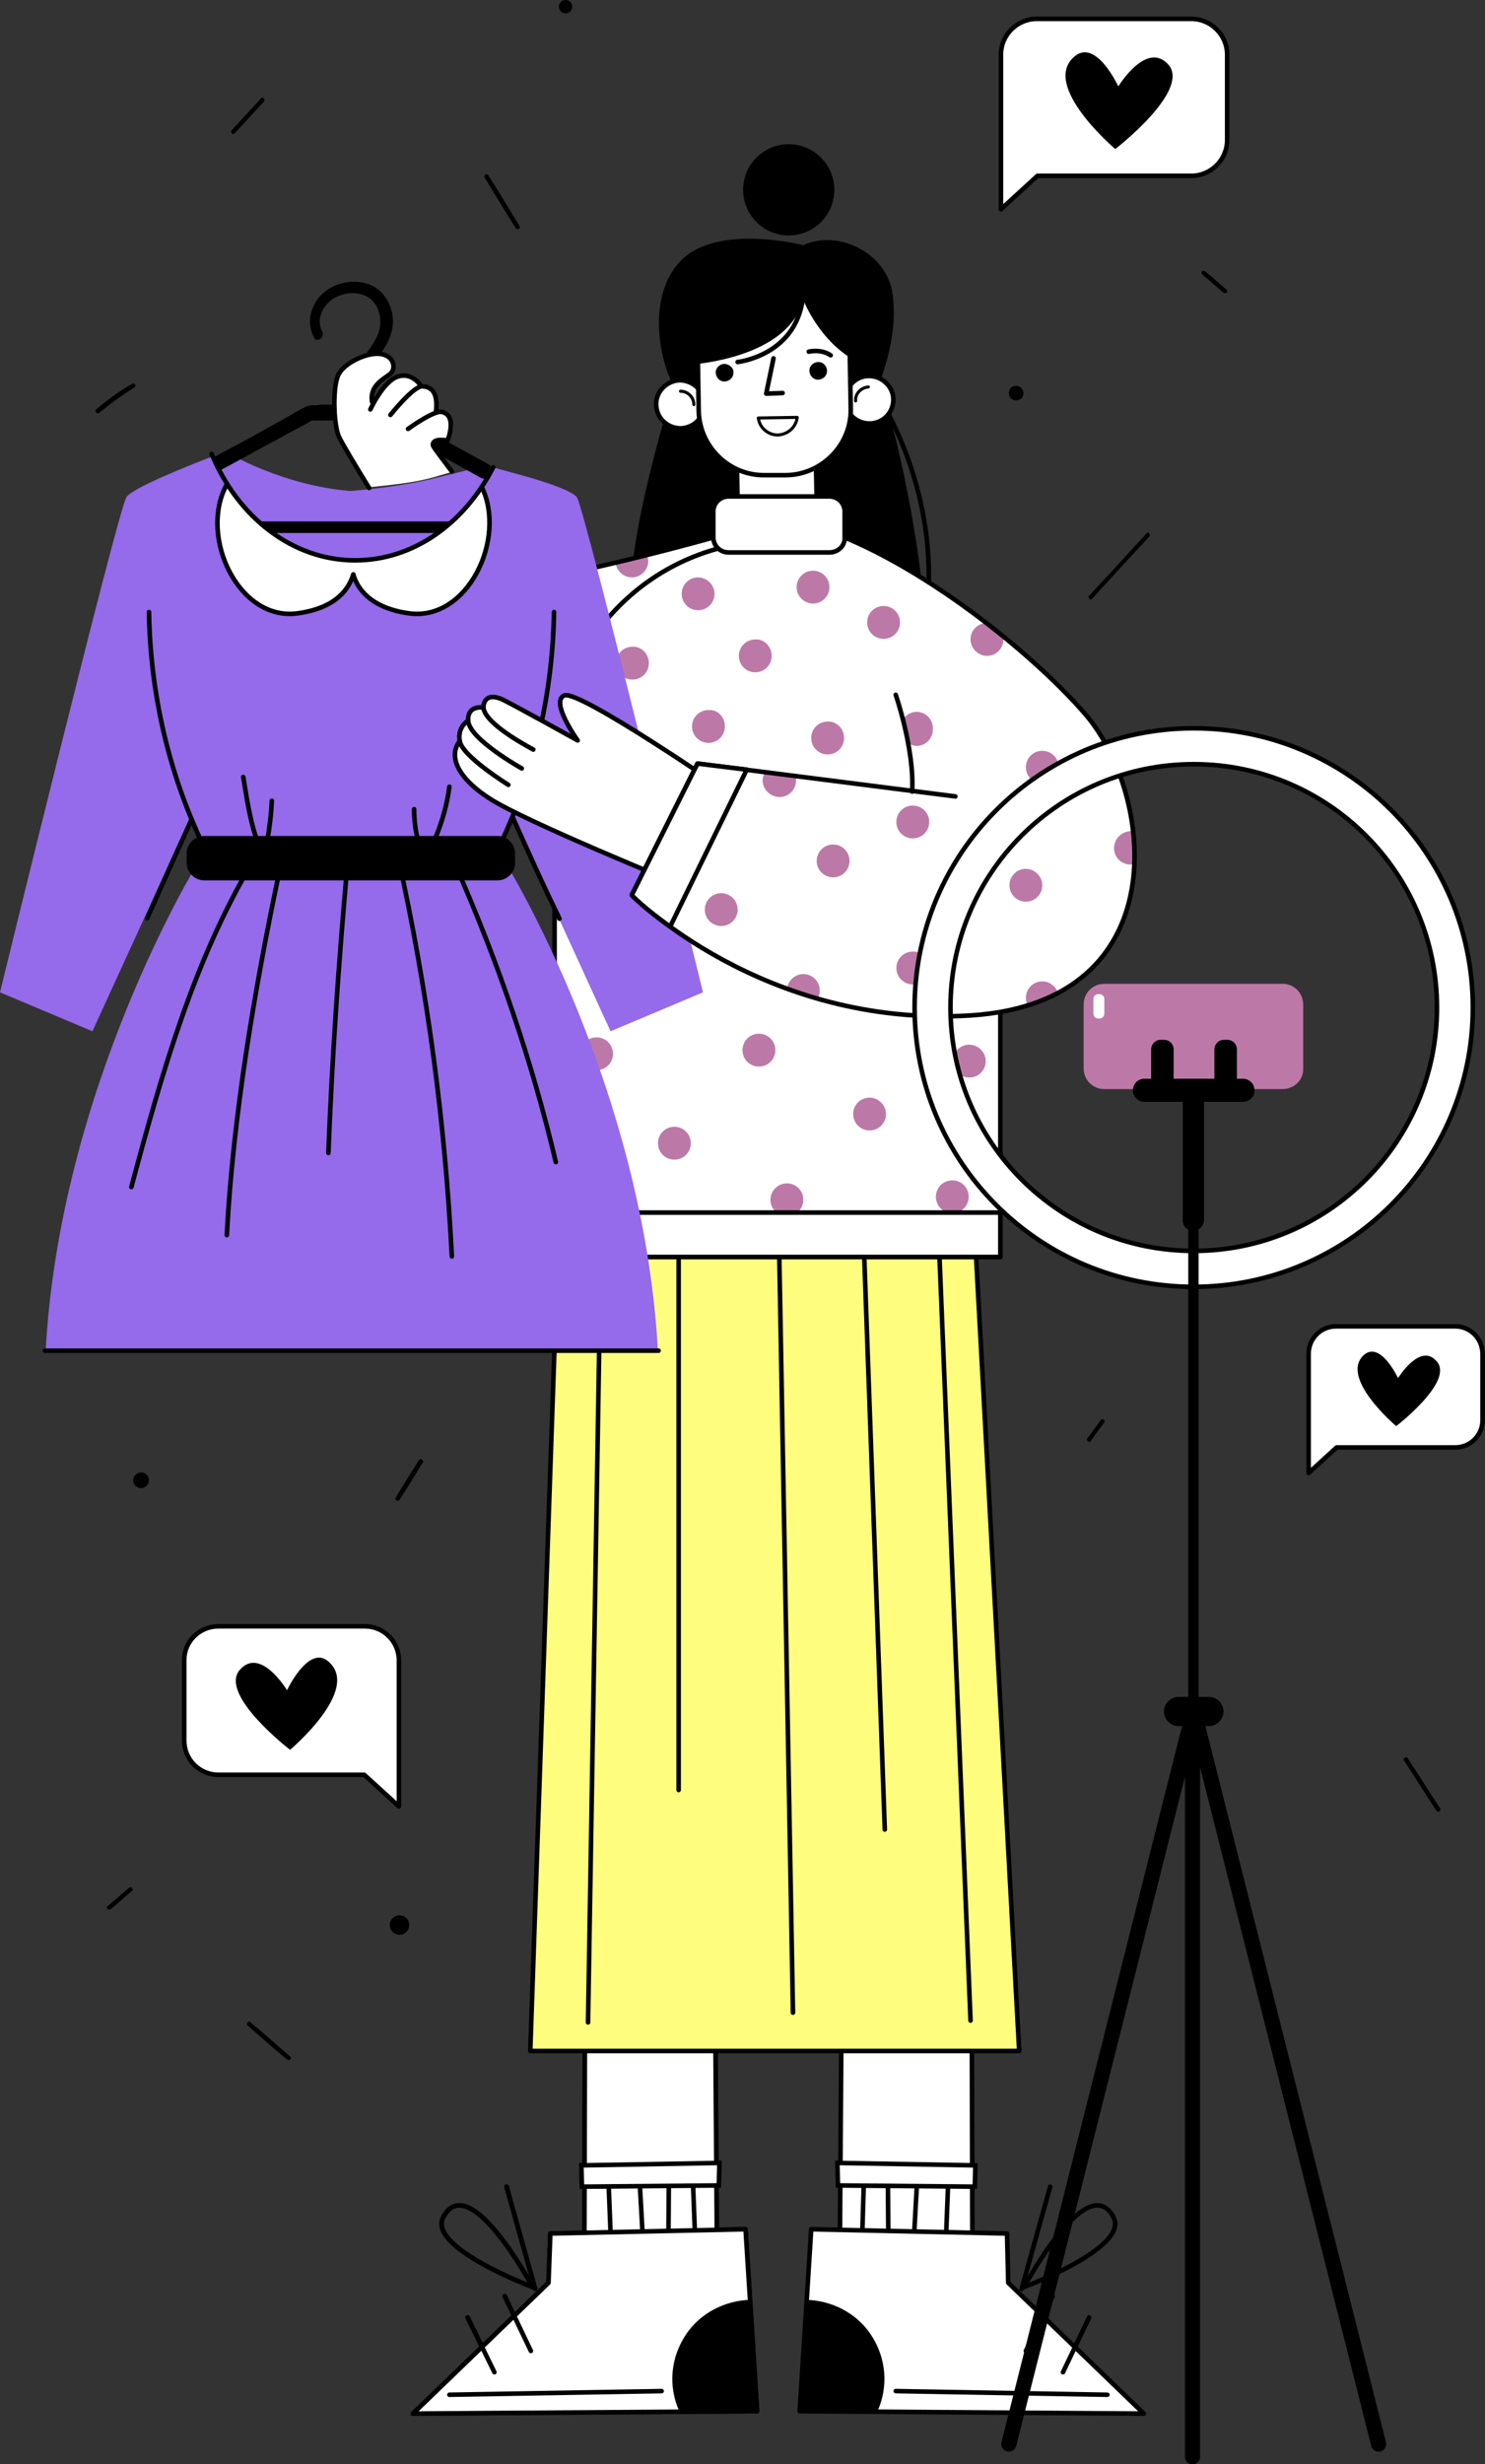 <?xml version="1.0" encoding="UTF-8"?> <!-- Generator: Adobe Illustrator 25.2.3, SVG Export Plug-In . SVG Version: 6.00 Build 0) --> <svg xmlns="http://www.w3.org/2000/svg" xmlns:xlink="http://www.w3.org/1999/xlink" id="Слой_1" x="0px" y="0px" viewBox="0 0 244.2 405" style="enable-background:new 0 0 244.2 405;" xml:space="preserve"><rect x="0" y="0" width="244.2" height="405" fill="#333333" stroke="none"/> <style type="text/css"> .st0{fill:#FFFFFF;} .st1{fill:none;stroke:#000000;stroke-width:0.75;stroke-miterlimit:10;} .st2{fill:#FFFFFF;stroke:#000000;stroke-width:0.75;stroke-miterlimit:10;} .st3{fill:none;stroke:#000000;stroke-width:0.75;stroke-linecap:round;stroke-linejoin:round;stroke-miterlimit:10;} .st4{fill:#FFFD7E;} .st5{fill:#BC79A8;} .st6{fill:#FFFFFF;stroke:#000000;stroke-width:0.75;stroke-linecap:round;stroke-linejoin:round;stroke-miterlimit:10;} .st7{fill:#956AEB;} .st8{fill:none;stroke:#000000;stroke-width:0.5;stroke-linecap:round;stroke-linejoin:round;stroke-miterlimit:10;} .st9{fill:none;stroke:#000000;stroke-width:2.5;stroke-linecap:round;stroke-linejoin:round;stroke-miterlimit:10;} </style> <g> <g> <g> <g> <g> <g> <g> <g> <g> <polygon class="st0" points="159.8,327.9 159.9,368.3 138.1,370.7 138.4,328.8 "></polygon> <g> <line class="st1" x1="156" y1="356.7" x2="155.5" y2="369.5"></line> <line class="st1" x1="150.9" y1="356.9" x2="150.2" y2="369.5"></line> <line class="st1" x1="146" y1="357.2" x2="146.1" y2="370.1"></line> <line class="st1" x1="142.1" y1="357.2" x2="141.7" y2="370.3"></line> </g> <polygon class="st1" points="159.8,327.9 159.9,368.3 138.1,370.7 138.4,328.8 "></polygon> <polygon class="st2" points="160.3,359.4 137.8,359.2 137.7,355.5 160.4,355.9 "></polygon> </g> <g> <g> <polygon class="st0" points="133.4,366.4 165.6,367.1 165.8,375.2 188.1,396.7 131.5,396.3 "></polygon> </g> <g> <g> <line class="st3" x1="179.1" y1="380.9" x2="174.8" y2="389.9"></line> <line class="st3" x1="173.1" y1="377.4" x2="168.7" y2="386.4"></line> </g> <g> <path class="st3" d="M168.4,375.9c0,0,17.4-6.5,14.7-11.5C178.8,356.4,168.4,375.9,168.4,375.9z"></path> <line class="st3" x1="172.7" y1="359.4" x2="168" y2="376.2"></line> </g> </g> <g> <path d="M131.5,395.7c0,0,0.4-6.5,1-15.9l0.1-1.8c4.1,0.1,8.2,2.1,10.6,5.7c2.6,3.9,2.9,8.6,1.1,12.6l-1.9,0 C130.8,396.7,131.5,395.7,131.5,395.7z"></path> </g> <polygon class="st3" points="133.4,366.4 165.6,367.1 165.8,375.2 188.1,396.7 131.5,396.3 "></polygon> <line class="st3" x1="182.1" y1="393.6" x2="147.3" y2="393"></line> </g> </g> <g> <g> <polygon class="st0" points="96.2,327.9 96.1,368.3 117.9,370.7 117.6,328.8 "></polygon> <g> <line class="st1" x1="100" y1="356.7" x2="100.5" y2="369.5"></line> <line class="st1" x1="105.1" y1="356.9" x2="105.8" y2="369.5"></line> <line class="st1" x1="110" y1="357.2" x2="109.9" y2="370.1"></line> <line class="st1" x1="113.9" y1="357.2" x2="114.4" y2="370.3"></line> </g> <polygon class="st1" points="96.2,327.9 96.1,368.3 117.9,370.7 117.6,328.8 "></polygon> <polygon class="st2" points="95.7,359.4 118.2,359.2 118.3,355.5 95.6,355.9 "></polygon> </g> <g> <g> <polygon class="st0" points="122.6,366.4 90.5,367.1 90.2,375.2 67.9,396.7 124.5,396.3 "></polygon> </g> <g> <g> <line class="st3" x1="76.9" y1="380.9" x2="81.3" y2="389.9"></line> <line class="st3" x1="83" y1="377.4" x2="87.3" y2="386.4"></line> </g> <g> <path class="st3" d="M87.6,375.9c0,0-17.4-6.5-14.7-11.5C77.2,356.4,87.6,375.9,87.6,375.9z"></path> <line class="st3" x1="83.3" y1="359.4" x2="88" y2="376.2"></line> </g> </g> <g> <path d="M114.2,384.8c2.2-3.2,5.7-4.9,9.3-5l-0.1-1.8c-4.1,0.1-8.2,2.1-10.6,5.7c-2.6,3.9-2.9,8.6-1.1,12.6l1.9,0 C111.7,392.8,111.8,388.4,114.2,384.8z"></path> </g> <polygon class="st3" points="122.6,366.4 90.5,367.1 90.2,375.2 67.9,396.7 124.5,396.3 "></polygon> <line class="st3" x1="73.9" y1="393.6" x2="108.8" y2="393"></line> </g> </g> </g> <g> <g> <polygon class="st0" points="96.2,327.9 96.1,368.3 117.9,370.7 117.6,328.8 "></polygon> <g> <line class="st1" x1="100" y1="356.7" x2="100.5" y2="369.5"></line> <line class="st1" x1="105.1" y1="356.9" x2="105.8" y2="369.5"></line> <line class="st1" x1="110" y1="357.2" x2="109.9" y2="370.1"></line> <line class="st1" x1="113.9" y1="357.2" x2="114.4" y2="370.3"></line> </g> <polygon class="st1" points="96.2,327.9 96.1,368.3 117.9,370.7 117.6,328.8 "></polygon> <polygon class="st2" points="95.7,359.4 118.2,359.2 118.3,355.5 95.6,355.9 "></polygon> </g> <g> <g> <polygon class="st0" points="122.6,366.4 90.5,367.1 90.2,375.2 67.9,396.7 124.5,396.3 "></polygon> </g> <g> <g> <line class="st3" x1="76.9" y1="380.9" x2="81.3" y2="389.9"></line> <line class="st3" x1="83" y1="377.4" x2="87.3" y2="386.4"></line> </g> <g> <path class="st3" d="M87.6,375.9c0,0-17.4-6.5-14.7-11.5C77.2,356.4,87.6,375.9,87.6,375.9z"></path> <line class="st3" x1="83.3" y1="359.4" x2="88" y2="376.2"></line> </g> </g> <g> <path d="M124.5,395.7c0,0-0.5-8.5-1-15.9l-0.1-1.8c-4.1,0.1-8.2,2.1-10.6,5.7c-2.6,3.9-2.9,8.6-1.1,12.6l1.9,0 C125.3,396.7,124.5,395.7,124.5,395.7z"></path> </g> <polygon class="st3" points="122.6,366.4 90.5,367.1 90.2,375.2 67.9,396.7 124.5,396.3 "></polygon> <line class="st3" x1="73.9" y1="393.6" x2="108.8" y2="393"></line> </g> </g> </g> <g> <polygon class="st4" points="92.1,195 87.2,337.1 167.6,337.1 159.6,189.8 "></polygon> <polygon class="st3" points="92.1,195 87.2,337.1 167.6,337.1 159.6,189.8 "></polygon> <g> <line class="st3" x1="98.9" y1="199.5" x2="96.7" y2="332.4"></line> <line class="st3" x1="111.6" y1="198.6" x2="111.6" y2="294.2"></line> <line class="st3" x1="128" y1="198.1" x2="130.4" y2="330.8"></line> <line class="st3" x1="141.8" y1="197.7" x2="145.5" y2="300.7"></line> <line class="st3" x1="154.1" y1="196.9" x2="159.6" y2="332.1"></line> </g> </g> </g> <g> <path d="M132.1,40.3c0,0-12.7-3.3-19.2,1.7c-6.4,5.1-5,16.1-2.1,21.5c0,0-7.2,23.2-6.9,32.9c0.3,9.7,28.2,7.7,28.2,7.7 s16.9-0.3,19.2-1.4c2.3-1-3.6-33.7-6.9-39.3c0,0,3.4-7.6,2.4-14.9C145.9,41.3,137.5,37.7,132.1,40.3z"></path> <path class="st1" d="M144.8,65.8c0,0,9.2,14.1,7.8,32.6"></path> </g> </g> <g> <g> <path class="st0" d="M79.6,96.9c0,0,15.3-2.3,38.6-8.8s-24.6,48.2-24.6,48.2S71.9,110.8,79.6,96.9z"></path> <g> <path class="st5" d="M106.6,104.4c0,1.5-1.2,2.7-2.7,2.7c-1.5,0-2.7-1.2-2.7-2.7c0-1.5,1.2-2.7,2.7-2.7 C105.4,101.6,106.6,102.9,106.6,104.4z"></path> <path class="st5" d="M94.2,100.6c0,1.5-1.2,2.7-2.7,2.7c-1.5,0-2.7-1.2-2.7-2.7c0-1.5,1.2-2.7,2.7-2.7 C92.9,97.8,94.2,99.1,94.2,100.6z"></path> <path class="st5" d="M101.2,92.5c0.2,1.3,1.3,2.4,2.7,2.4c1.5,0,2.7-1.2,2.7-2.7c0-0.3-0.1-0.6-0.2-0.9L101.2,92.5z"></path> </g> <path class="st3" d="M79.6,96.9c0,0,15.3-2.3,38.6-8.8s-24.6,48.2-24.6,48.2S71.9,110.8,79.6,96.9z"></path> <g> <path class="st0" d="M164.5,206.6H91.2v-81.3c0-20.1,16.3-36.4,36.4-36.4h0.5c20.1,0,36.4,16.3,36.4,36.4V206.6z"></path> <g> <path class="st5" d="M113.6,187.9c0,1.5-1.2,2.7-2.7,2.7c-1.5,0-2.7-1.2-2.7-2.7s1.2-2.7,2.7-2.7 C112.4,185.2,113.6,186.4,113.6,187.9z"></path> <path class="st5" d="M132.1,197.2c0,1.5-1.2,2.7-2.7,2.7c-1.5,0-2.7-1.2-2.7-2.7c0-1.5,1.2-2.7,2.7-2.7 C130.9,194.5,132.1,195.7,132.1,197.2z"></path> <path class="st5" d="M145.7,183.1c0,1.5-1.2,2.7-2.7,2.7c-1.5,0-2.7-1.2-2.7-2.7c0-1.5,1.2-2.7,2.7-2.7 C144.4,180.4,145.7,181.6,145.7,183.1z"></path> <path class="st5" d="M159.3,196.7c0,1.5-1.2,2.7-2.7,2.7s-2.7-1.2-2.7-2.7c0-1.5,1.2-2.7,2.7-2.7S159.3,195.2,159.3,196.7z"></path> <path class="st5" d="M162.1,174.4c0,1.5-1.2,2.7-2.7,2.7c-1.5,0-2.7-1.2-2.7-2.7s1.2-2.7,2.7-2.7 C160.8,171.7,162.1,172.9,162.1,174.4z"></path> <path class="st5" d="M127.5,172.6c0,1.5-1.2,2.7-2.7,2.7c-1.5,0-2.7-1.2-2.7-2.7s1.2-2.7,2.7-2.7 C126.3,169.9,127.5,171.1,127.5,172.6z"></path> <path class="st5" d="M100.8,173.2c0,1.5-1.2,2.7-2.7,2.7c-1.5,0-2.7-1.2-2.7-2.7c0-1.5,1.2-2.7,2.7-2.7 C99.6,170.5,100.8,171.7,100.8,173.2z"></path> <path class="st5" d="M113.6,161.3c0,1.5-1.2,2.7-2.7,2.7c-1.5,0-2.7-1.2-2.7-2.7s1.2-2.7,2.7-2.7 C112.4,158.5,113.6,159.8,113.6,161.3z"></path> <path class="st5" d="M100,146.7c0,1.5-1.2,2.7-2.7,2.7c-1.5,0-2.7-1.2-2.7-2.7c0-1.5,1.2-2.7,2.7-2.7 C98.7,144,100,145.2,100,146.7z"></path> <path class="st5" d="M119.2,119.4c0,1.5-1.2,2.7-2.7,2.7c-1.5,0-2.7-1.2-2.7-2.7c0-1.5,1.2-2.7,2.7-2.7 C118,116.6,119.2,117.8,119.2,119.4z"></path> <path class="st5" d="M106.7,109c0,1.5-1.2,2.7-2.7,2.7c-1.5,0-2.7-1.2-2.7-2.7c0-1.5,1.2-2.7,2.7-2.7 C105.4,106.2,106.7,107.4,106.7,109z"></path> <path class="st5" d="M117.5,97.6c0,1.5-1.2,2.7-2.7,2.7c-1.5,0-2.7-1.2-2.7-2.7c0-1.5,1.2-2.7,2.7-2.7 C116.2,94.9,117.5,96.1,117.5,97.6z"></path> <path class="st5" d="M126.9,107.8c0,1.5-1.2,2.7-2.7,2.7c-1.5,0-2.7-1.2-2.7-2.7c0-1.5,1.2-2.7,2.7-2.7 C125.7,105,126.9,106.3,126.9,107.8z"></path> <path class="st5" d="M138.8,121.3c0,1.5-1.2,2.7-2.7,2.7c-1.5,0-2.7-1.2-2.7-2.7c0-1.5,1.2-2.7,2.7-2.7 C137.5,118.5,138.8,119.7,138.8,121.3z"></path> <path class="st5" d="M98,194.6c1.5,0.4,2.3,2,1.9,3.4c-0.4,1.5-2,2.3-3.4,1.9c-1.5-0.4-2.3-2-1.9-3.4 C95,195,96.5,194.2,98,194.6z"></path> </g> <path class="st3" d="M164.5,206.6H91.2v-81.3c0-20.1,16.3-36.4,36.4-36.4h0.5c20.1,0,36.4,16.3,36.4,36.4V206.6z"></path> <rect x="91.2" y="199.3" class="st6" width="73.3" height="7.3"></rect> </g> </g> <g> <path class="st7" d="M79.8,76.6l-0.1-0.1c0,0-2.8,0.8-8.6,2.2c-3.8,0.9-8.5,1.6-13.5,2c-11-0.9-19.8-6.1-19.8-6.1l-2,1.3 c0,0-3.1,2,3,10.5c4.7,6.5,13.8,12.1,17.8,14.3h1.9c3.9-2.2,13.1-7.8,17.8-14.3C82.4,77.9,79.8,76.6,79.8,76.6z"></path> <g> <g> <g> <path d="M53,54.5c-1-1.8-0.1-4,1.5-5.2c1.7-1.2,4.2-1.6,6.1-0.4c1.8,1.2,2.3,3.6,1.7,5.6c-0.6,1.9-2,3.4-3.1,5 c-0.6,0.9-1.2,1.9-1.5,3c-0.5,1.4-0.5,2.9-0.5,4.4c0,1.2,1.9,1.2,1.9,0c0-1.4,0-2.9,0.6-4.3c0.4-1.1,1.1-2,1.8-2.9 c1.4-2,2.9-3.9,3.1-6.4c0.2-2.6-1.2-5.3-3.5-6.4c-2.4-1.1-5.5-0.6-7.5,0.9c-2.3,1.7-3.4,4.9-2,7.6 C51.9,56.5,53.5,55.5,53,54.5L53,54.5z"></path> </g> </g> <g> <g> <g> <path d="M35.3,77.8c3.6-1.9,7.1-3.9,10.7-5.8c1.8-1,3.6-1.9,5.3-2.9c0.1,0,0.4-0.1,0.4-0.2c-0.1,0.2-0.9,0.1-0.3,0.2 c1,0.1,2,0,3,0c2.3,0,4.6,0,6.9,0c1.6,0,1.6-2.5,0-2.5c-2,0-4,0-6,0c-1.2,0-2.4,0-3.5,0c-0.5,0-0.9,0-1.4,0.2 c-1.5,0.7-3,1.7-4.5,2.5c-2.4,1.3-4.8,2.7-7.3,4c-1.5,0.8-3,1.6-4.5,2.5C32.6,76.4,33.8,78.6,35.3,77.8L35.3,77.8z"></path> </g> </g> <path d="M80.3,76.3c-3.6-2-7.3-4-10.9-6c-2-1.1-3.9-2.2-5.9-3.2c-0.4-0.2-0.7-0.5-1.1-0.6c-0.7-0.2-1.6,0-2.3,0 c-2.4,0-4.9,0-7.3,0c-1.6,0-1.6,2.5,0,2.5c2.1,0,4.1,0,6.2,0c0.8,0,1.9,0.2,2.7,0c0.1,0.1,0.3,0.1,0.3,0.2 c4.2,2.3,8.5,4.6,12.7,6.9c1.4,0.8,2.9,1.6,4.3,2.4C80.5,79.3,81.7,77.1,80.3,76.3z"></path> </g> <g> <path class="st0" d="M60.6,80.1c3.7-0.4,6.8-0.7,9.7-1.4c1.3-0.3,3-0.9,4-1.1c-1.4-2.1-3.1-4-3.2-4.4 c-0.2-1.3,2.4-0.8,2.4-0.8s1.7-4.2-1-4.7c-0.2,0-0.5,0-0.8,0.1c0.2-2.6-0.6-4.2-2.3-4.3c-0.1,0-0.2,0-0.4,0.1v-0.2 c0,0-1.4-2.3-3.8-1.5c-1.6,0.6-3.1,2.9-3.9,4.3L61.3,66c-0.5-2.8,1.9-3.9,2.9-4.6c1-0.8,0.9-3-1.4-3.3c-2.3-0.4-6,1.5-7,3.3 c-1,1.9-0.9,8,0,10.2C56.2,72.8,58.5,76.6,60.6,80.1z"></path> <g> <path class="st3" d="M60.9,67.3c0,0,2.1-4.6,4.5-5.4c2.4-0.8,3.8,1.5,3.8,1.5"></path> <path class="st3" d="M64.2,68.2c0,0,3.9-4.9,5.3-4.7c1.7,0.1,2.5,1.3,2.2,4.1"></path> <path class="st3" d="M60.7,80.2c-2.1-3.4-4.5-7.4-5-8.5c-0.9-2.2-1-8.4,0-10.2c1-1.9,4.8-3.7,7-3.3c2.3,0.4,2.4,2.6,1.4,3.3 c-1,0.8-3.4,1.9-2.9,4.6"></path> <path class="st3" d="M67.1,70.5c0,0,4.1-3,5.5-2.8c2.7,0.5,1,4.7,1,4.7s-2.6-0.5-2.4,0.8c0.1,0.4,1.7,2.4,3.1,4.3"></path> </g> </g> </g> <g> <g> <path d="M39.3,87.6c4.2,0,8.4,0,12.6,0c6.7,0,13.3,0,20,0c1.5,0,3.1,0,4.6,0c1.2,0,1.2-1.9,0-1.9c-4.2,0-8.4,0-12.6,0 c-6.7,0-13.3,0-20,0c-1.5,0-3.1,0-4.6,0C38.1,85.7,38.1,87.6,39.3,87.6L39.3,87.6z"></path> </g> </g> <g> <path class="st7" d="M94.9,81.8c-0.8-1.3-6.8-3.1-11-4.2c-1.1-0.3-2.1-0.6-2.9-0.8c-0.2,0.3-0.4,0.7-0.5,1l4.3,7.4l0.8,10.5 L83,131.5l17.4,38l15.2-6.4C115.6,163.1,96.2,83.8,94.9,81.8z"></path> <path class="st3" d="M84.3,134.3c2.5,5.6,4.8,10.7,7.7,16.7"></path> <path class="st7" d="M30.8,85.2l4.9-8.6c-0.3-0.5-0.5-1.1-0.7-1.6c-4.2,1.6-13.2,5.2-14.2,6.7C19.4,83.8,0,163.1,0,163.1 l15.2,6.4l17.4-38l-2.6-35.8L30.8,85.2z"></path> <path class="st3" d="M31.5,134.7c-2.7,5.9-4.6,10.2-7.3,16.2"></path> </g> <g> <path class="st7" d="M91.1,86.8l-10.4-9.4c-1.6,3-3.5,5.6-5.8,7.8c-0.1,0.2-0.2,0.3-0.2,0.5c-0.5,1.2-11.7,10.7-25.2,5.1 c-5.9-2.4-9-5.9-10.6-9c-1.4-1.8-2.6-3.8-3.6-6l-8.1,6.9c0,0-2.5,9.3-2.8,14c-0.3,4.7,0.7,13.7,0.7,13.7 c-0.1,9.2,8.7,30.7,8.7,30.7s44.8,2.6,47.2-0.4c2.4-3,6.4-15.5,7.8-20.9c1.4-5.4,2.1-13.9,2.2-15.8 C91.1,102,91.1,86.8,91.1,86.8z"></path> <g> <g> <path class="st3" d="M42.4,138.5c-1.3-3.5-1.8-7.2-2.4-10.8"></path> <path class="st3" d="M43.9,138.5c0.4-2.3,0.7-4.6,0.8-6.9"></path> <path class="st3" d="M71.3,138.4c1.3-2.9,2.2-6,2.6-9.1"></path> <path class="st3" d="M68.8,138.3c-0.5-1.7-0.7-3.5-0.7-5.3"></path> </g> <g> <path class="st3" d="M33.4,138.9c-5.7-11.9-8.7-25.1-8.9-38.3"></path> <path class="st3" d="M82.2,138.9c5.7-11.9,8.7-25.1,8.9-38.3"></path> </g> </g> </g> <g> <path class="st0" d="M79.2,80.2c-3.1,5.9-15.1,15.2-27,11c0,0,0,0,0,0c-5-1.3-8.4-3.8-10.6-6.1c-2.3-2.1-3.6-4-4.3-5.3 c-4.6,8.5,2,22.5,11.8,21.1c6.4-0.9,8.4-4.1,9.1-6.4c0.6,2.2,2.7,5.5,9.1,6.4C76.9,102.2,83.4,88.7,79.2,80.2z"></path> <path class="st3" d="M37.2,79.8c-4.5,8.5,2.1,22.4,11.8,21c6.4-0.9,8.4-4.1,9.1-6.4c0.6,2.2,2.7,5.5,9.1,6.4 c9.7,1.4,16.2-12.3,12-20.8"></path> </g> <g> <path class="st7" d="M83.2,141.9H67H48.7H32.5c0,0-22.7,36.8-25,80.3h41.2H67h41.2C105.9,178.7,83.2,141.9,83.2,141.9z"></path> <g> <path class="st3" d="M41.1,142.4c-9.1,15.5-14.3,33.2-19.5,52.7"></path> <path class="st3" d="M45.9,143.4c-4,19-7.6,40.2-8.6,59.6"></path> <path class="st3" d="M57.1,142.4c-1.4,15.7-2.5,31.4-3.1,47.1"></path> <path class="st3" d="M65.6,141.5c4.7,21.4,7.6,43.1,8.7,65"></path> <path class="st3" d="M75.2,142.9c6.8,15.5,12.3,31.6,16.2,48.1"></path> <path class="st3" d="M7.4,222c33.6,0,67.3,0,100.9,0"></path> </g> <g> <path d="M81.8,144.7H33.6c-1.6,0-2.9-1.3-2.9-2.9v-1.5c0-1.6,1.3-2.9,2.9-2.9h48.2c1.6,0,2.9,1.3,2.9,2.9v1.5 C84.7,143.4,83.4,144.7,81.8,144.7z"></path> </g> </g> <path class="st3" d="M81.1,76.8C76.4,86,68,92.1,58.4,92.1c-10.3,0-19.3-7.1-23.6-17.5"></path> </g> </g> <g> <g> <path class="st0" d="M75.6,121.8c-1.7,2.2-0.9,5.7,5,9.5c5.9,3.8,31.5,14.2,31.5,14.2l7.5-15.4c0,0-24.4-16.8-26.8-15.8 c-2.4,1,2.2,7.4,2.2,7.4s-9.7-5.4-12.3-6.7c-2.6-1.2-3.2,0.3-3.2,1.3c0,0-2.7-0.5-2.5,2.2C76.9,118.5,75.3,119.5,75.6,121.8z"></path> <g> <path class="st3" d="M79.5,116.3c0,0-2.7-0.5-2.5,2.2c0.2,3,8.8,7.8,8.8,7.8"></path> <path class="st3" d="M76.9,118.5c0,0-1.7,1-1.3,3.3c0.4,2.5,8,7.2,8,7.2"></path> <path class="st3" d="M75.6,121.8c-1.7,2.2-0.9,5.7,5,9.5c5.9,3.8,31.5,14.2,31.5,14.2l7.5-15.4c0,0-24.4-16.8-26.8-15.8 c-2.4,1,2.2,7.4,2.2,7.4s-9.7-5.4-12.3-6.7c-2.6-1.2-3.2,0.3-3.2,1.3c0.1,1.4,2.3,3.7,8.2,6.9"></path> </g> </g> <g> <path class="st0" d="M178.4,117.4c-9-10.4-29.1-26.5-45.6-31.1l3.2,22.8l11.3,5.1c0,0,3.1,9,2.7,15.9l-35.4-4.5l-10.8,21.6 c0,0,21.5,21.9,55.7,19.8C193.8,164.8,189.8,130.5,178.4,117.4z"></path> <g> <circle class="st5" cx="118.6" cy="149.5" r="2.7"></circle> <path class="st5" d="M152.8,159.1c0,1.5-1.2,2.7-2.7,2.7c-1.5,0-2.7-1.2-2.7-2.7c0-1.5,1.2-2.7,2.7-2.7 C151.6,156.3,152.8,157.6,152.8,159.1z"></path> <circle class="st5" cx="137" cy="141.5" r="2.7"></circle> <path class="st5" d="M171.4,145.5c0,1.5-1.2,2.7-2.7,2.7c-1.5,0-2.7-1.2-2.7-2.7c0-1.5,1.2-2.7,2.7-2.7 C170.1,142.8,171.4,144,171.4,145.5z"></path> <path class="st5" d="M174.1,126.1c0,1.5-1.2,2.7-2.7,2.7c-1.5,0-2.7-1.2-2.7-2.7c0-1.5,1.2-2.7,2.7-2.7 C172.9,123.4,174.1,124.6,174.1,126.1z"></path> <path class="st5" d="M148,102.3c0,1.5-1.2,2.7-2.7,2.7s-2.7-1.2-2.7-2.7s1.2-2.7,2.7-2.7S148,100.8,148,102.3z"></path> <circle class="st5" cx="133.7" cy="96.5" r="2.7"></circle> <path class="st5" d="M152.8,135.1c0,1.5-1.2,2.7-2.7,2.7c-1.5,0-2.7-1.2-2.7-2.7c0-1.5,1.2-2.7,2.7-2.7 C151.6,132.4,152.8,133.6,152.8,135.1z"></path> <path class="st5" d="M162.3,107.8c1.5,0,2.7-1.2,2.7-2.7c0-0.1,0-0.2,0-0.3c-1-0.8-2-1.6-3-2.4c-1.4,0.2-2.4,1.3-2.4,2.7 C159.6,106.5,160.8,107.8,162.3,107.8z"></path> <path class="st5" d="M150.7,117c-0.9,0-1.7,0.5-2.2,1.2c0.3,1.2,0.6,2.5,0.9,4c0.4,0.2,0.9,0.4,1.3,0.4c1.5,0,2.7-1.2,2.7-2.7 C153.5,118.2,152.2,117,150.7,117z"></path> <path class="st5" d="M183.2,139.4c0,1.5,1.2,2.7,2.7,2.7c0.2,0,0.4,0,0.6-0.1c0.1-1.8,0-3.6-0.2-5.4c-0.1,0-0.3,0-0.4,0 C184.4,136.7,183.2,137.9,183.2,139.4z"></path> <path class="st5" d="M128.2,131c1.5,0,2.7-1.2,2.7-2.7c0-0.2,0-0.4-0.1-0.6l-5.1-0.6c-0.2,0.4-0.3,0.8-0.3,1.3 C125.5,129.8,126.7,131,128.2,131z"></path> <path class="st5" d="M134.4,164.2c0.3-0.4,0.4-0.9,0.4-1.4c0-1.5-1.2-2.7-2.7-2.7c-1.4,0-2.6,1.1-2.7,2.6 C131,163.1,132.7,163.7,134.4,164.2z"></path> <path class="st5" d="M171.4,161.3c-1.5,0-2.7,1.2-2.7,2.7c0,0.5,0.1,0.9,0.3,1.3c1.8-0.6,3.5-1.3,5-2.1 C173.6,162.1,172.6,161.3,171.4,161.3z"></path> </g> <g> <path class="st3" d="M147.3,114.2c0,0,3.1,9,2.7,15.9"></path> <path class="st3" d="M157.1,130.9l-42.4-5.4l-10.8,21.6c0,0,21.5,21.9,55.7,19.8c34.2-2.2,30.2-36.5,18.8-49.6 c-9-10.4-29.1-26.5-45.6-31.1"></path> </g> <path class="st6" d="M110.2,152.3l12.6-25.8l-8.1-1l-10.8,21.6C103.9,147.2,106.1,149.4,110.2,152.3z"></path> </g> </g> <g> <path class="st6" d="M121.6,83.8h13c-0.2,0-0.3-0.1-0.5-0.1c0.1-0.5,0.2-1,0.2-1.5l-0.1-5.1c-0.1-2.7-2.3-4.9-5.1-4.8l-3.1,0.1 c-2.7,0.1-4.9,2.3-4.8,5.1l0.1,5.1C121.5,82.9,121.5,83.4,121.6,83.8z"></path> <g> <g> <g> <g> <g> <path class="st2" d="M107.9,66.4c0,2.2,1.7,3.9,3.9,4c2.2,0,4-1.7,4-3.9c0-2.2-1.7-3.9-3.9-4 C109.7,62.5,107.9,64.3,107.9,66.4z"></path> <path class="st8" d="M114.1,66.5c0-1.2-1-2.2-2.2-2.2"></path> </g> <g> <path class="st2" d="M146.9,65.5c0.1,2.2-1.6,4-3.7,4.1c-2.2,0.1-4.1-1.5-4.2-3.7c-0.1-2.2,1.6-4,3.7-4.1 C144.9,61.7,146.8,63.4,146.9,65.5z"></path> <path class="st8" d="M140.7,65.9c-0.1-1.2,0.9-2.2,2.1-2.3"></path> </g> </g> <path class="st2" d="M139.9,67.2c0.1,5.9-4.7,10.8-10.6,10.9l-3.5,0c-5.9,0.1-10.8-4.7-10.9-10.6l-0.2-11.6 c-0.1-5.9,4.7-10.8,10.6-10.9l3.5,0c5.9-0.1,10.8,4.7,10.9,10.6L139.9,67.2z"></path> </g> <g> <path class="st8" d="M131.1,68.6c-0.2,1.6-1.5,2.8-3.2,2.9c-1.6,0-3-1.2-3.2-2.8L131.1,68.6z"></path> <g> <path d="M120.6,61.3c0,0.8-0.7,1.4-1.5,1.4c-0.8,0-1.4-0.7-1.4-1.5c0-0.8,0.7-1.4,1.5-1.4C120,59.9,120.7,60.5,120.6,61.3z"></path> <path d="M136,61c0,0.8-0.7,1.4-1.5,1.4c-0.8,0-1.4-0.7-1.4-1.5c0-0.8,0.7-1.4,1.5-1.4C135.4,59.5,136,60.2,136,61z"></path> </g> <g> <path class="st3" d="M133,57.8c0,0,2-0.5,3.6,0.6"></path> <path class="st3" d="M120.6,58.1c0,0-2.1-0.4-3.6,0.8"></path> </g> <polyline class="st3" points="128.7,64.6 126,64.7 127.2,58.9 "></polyline> </g> <g> <path d="M111.3,60.1c0,0,17.9-0.3,20.8-10.8c0,0,2.7,7,8.8,10.1c0,0,1.7-6.4-0.8-10.9c-2.5-4.5-5.2-5.9-12.3-5.6 C120.7,43.2,108.4,47.4,111.3,60.1z"></path> <path class="st3" d="M121.3,59.5c0,0,9.4-1,10.7-10.3"></path> </g> <circle cx="129.7" cy="31.2" r="7.5"></circle> </g> </g> <path class="st6" d="M136.4,90.8h-16.6c-1.4,0-2.5-1.1-2.5-2.5v-4.2c0-1.4,1.1-2.5,2.5-2.5h16.6c1.4,0,2.5,1.1,2.5,2.5v4.2 C139,89.7,137.8,90.8,136.4,90.8z"></path> </g> </g> <g> <path class="st2" d="M196.3,119.7c-25.3,0-45.9,20.5-45.9,45.9s20.5,45.9,45.9,45.9c25.3,0,45.9-20.5,45.9-45.9 S221.6,119.7,196.3,119.7z M196.3,205.6c-22.1,0-40-17.9-40-40s17.9-40,40-40c22.1,0,40,17.9,40,40S218.4,205.6,196.3,205.6z"></path> <g> <g> <path class="st5" d="M210.9,179h-29.3c-1.9,0-3.4-1.5-3.4-3.4v-10.5c0-1.9,1.5-3.4,3.4-3.4h29.3c1.9,0,3.4,1.5,3.4,3.4v10.5 C214.4,177.5,212.8,179,210.9,179z"></path> <path class="st0" d="M180.8,167.4h-0.2c-0.4,0-0.8-0.3-0.8-0.8v-2.4c0-0.4,0.3-0.8,0.8-0.8h0.2c0.4,0,0.8,0.3,0.8,0.8v2.4 C181.6,167.1,181.2,167.4,180.8,167.4z"></path> </g> <g> <g> <g> <path d="M204.4,181.1h-16.2c-1,0-1.9-0.8-1.9-1.9l0,0c0-1,0.8-1.9,1.9-1.9h16.2c1,0,1.9,0.8,1.9,1.9l0,0 C206.3,180.3,205.4,181.1,204.4,181.1z"></path> <g> <path d="M192.9,179h-3.6v-6.5c0-0.9,0.7-1.6,1.6-1.6h0.5c0.9,0,1.6,0.7,1.6,1.6V179z"></path> <path d="M203.3,179h-3.6v-6.5c0-0.9,0.7-1.6,1.6-1.6h0.5c0.9,0,1.6,0.7,1.6,1.6V179z"></path> </g> </g> <path d="M196.2,202.3L196.2,202.3c-1,0-1.7-0.8-1.7-1.7v-21.3h3.5v21.3C197.9,201.5,197.2,202.3,196.2,202.3z"></path> </g> <path d="M198.8,283.7h-5c-1.3,0-2.4-1.1-2.4-2.4v0c0-1.3,1.1-2.4,2.4-2.4h5c1.3,0,2.4,1.1,2.4,2.4v0 C201.2,282.6,200.1,283.7,198.8,283.7z"></path> <g> <rect x="195.4" y="195.2" width="1.7" height="86.9"></rect> </g> <g> <line class="st9" x1="196.1" y1="403.8" x2="196.1" y2="282.1"></line> <line class="st9" x1="165.9" y1="401.7" x2="196.3" y2="281.2"></line> <line class="st9" x1="226.7" y1="401.7" x2="196.3" y2="281.2"></line> </g> </g> </g> </g> </g> <g> <g> <g> <path class="st6" d="M239.3,218h-19.6c-2.5,0-4.5,2-4.5,4.5v8v2.8v8.8l4.6-4.2h19.5c2.5,0,4.5-2,4.5-4.5v-10.8 C243.8,220,241.8,218,239.3,218z"></path> <path d="M229.6,234.4c0,0,9.5-7.3,6.7-10.6c-2.7-3.3-6.4,2.7-6.4,2.7s-2.8-6-5.5-3.9C220,226.3,229.6,234.4,229.6,234.4z"></path> </g> <g> <path class="st6" d="M195.9,3.1h-25.4c-3.2,0-5.9,2.6-5.9,5.9v10.4V23v11.4l6-5.5h25.3c3.2,0,5.9-2.6,5.9-5.9V9 C201.8,5.7,199.1,3.1,195.9,3.1z"></path> <path d="M183.4,24.5c0,0,12.3-9.5,8.8-13.8c-3.6-4.2-8.3,3.5-8.3,3.5s-3.6-7.8-7.1-5C170.9,13.9,183.4,24.5,183.4,24.5z"></path> </g> <g> <path class="st6" d="M35.9,267.3h24.1c3.1,0,5.6,2.5,5.6,5.6v9.8v3.4v10.8l-5.7-5.2h-24c-3.1,0-5.6-2.5-5.6-5.6v-13.3 C30.3,269.8,32.8,267.3,35.9,267.3z"></path> <path d="M47.7,287.6c0,0-11.7-9-8.3-13.1c3.4-4,7.8,3.3,7.8,3.3s3.5-7.4,6.7-4.8C59.6,277.6,47.7,287.6,47.7,287.6z"></path> </g> </g> <g> <g> <g> <path d="M179.6,98.4c3.1-3.4,6.2-6.8,9.4-10.2c0.3-0.4-0.2-0.9-0.5-0.5c-3.1,3.4-6.2,6.8-9.4,10.2 C178.8,98.2,179.3,98.8,179.6,98.4L179.6,98.4z"></path> </g> </g> <g> <g> <path d="M230.9,289.4c1.8,2.7,3.5,5.5,5.3,8.2c0.3,0.4,0.9,0,0.6-0.4c-1.8-2.7-3.5-5.5-5.3-8.2 C231.3,288.6,230.6,289,230.9,289.4L230.9,289.4z"></path> </g> </g> <g> <g> <path d="M179.4,236.8c0.7-1,1.4-2,2.2-3c0.1-0.2,0-0.4-0.1-0.5c-0.2-0.1-0.4,0-0.5,0.1c-0.7,1-1.4,2-2.2,3 c-0.1,0.2,0,0.4,0.1,0.5C179.1,237.1,179.3,237,179.4,236.8L179.4,236.8z"></path> </g> </g> <g> <g> <path d="M40.7,332.9c2.2,1.9,4.3,3.8,6.5,5.6c0.4,0.3,0.9-0.2,0.5-0.5c-2.2-1.9-4.3-3.8-6.5-5.6 C40.9,332,40.4,332.6,40.7,332.9L40.7,332.9z"></path> </g> </g> <g> <g> <path d="M65.7,246.5c1.3-2,2.6-4.1,3.8-6.1c0.3-0.4-0.4-0.8-0.6-0.4c-1.3,2-2.6,4.1-3.8,6.1C64.8,246.5,65.4,246.9,65.7,246.5 L65.7,246.5z"></path> </g> </g> <g> <g> <path d="M18.2,313.8c1.2-1,2.3-2,3.5-3c0.2-0.1,0.1-0.4,0-0.5c-0.2-0.2-0.4-0.1-0.5,0c-1.2,1-2.3,2-3.5,3 c-0.2,0.1-0.1,0.4,0,0.5C17.8,313.9,18,313.9,18.2,313.8L18.2,313.8z"></path> </g> </g> <g> <g> <path d="M79.7,29.2c1.7,2.8,3.4,5.6,5.1,8.3c0.3,0.4,0.9,0,0.6-0.4c-1.7-2.8-3.4-5.6-5.1-8.3C80.1,28.4,79.5,28.8,79.7,29.2 L79.7,29.2z"></path> </g> </g> <g> <g> <path d="M16.4,67.8c1.8-1.5,3.7-2.9,5.7-4.1c0.4-0.2,0-0.9-0.4-0.6c-2.1,1.2-4,2.6-5.9,4.2C15.5,67.6,16,68.2,16.4,67.8 L16.4,67.8z"></path> </g> </g> <g> <g> <path d="M38.6,21.9c1.6-1.7,3.2-3.5,4.8-5.2c0.3-0.4-0.2-0.9-0.5-0.5c-1.6,1.7-3.2,3.5-4.8,5.2C37.8,21.7,38.3,22.3,38.6,21.9 L38.6,21.9z"></path> </g> </g> <g> <g> <path d="M197.7,45.1c1.2,1,2.3,2,3.5,3c0.2,0.1,0.4,0.1,0.5,0c0.1-0.1,0.2-0.4,0-0.5c-1.2-1-2.3-2-3.5-3 c-0.2-0.1-0.4-0.1-0.5,0C197.5,44.7,197.5,44.9,197.7,45.1L197.7,45.1z"></path> </g> </g> </g> <g> <path d="M168.3,64.6c0,0.7-0.5,1.2-1.2,1.2c-0.7,0-1.2-0.5-1.2-1.2c0-0.7,0.5-1.2,1.2-1.2C167.8,63.4,168.3,64,168.3,64.6z"></path> <circle cx="65.7" cy="316.4" r="1.6"></circle> <circle cx="93" cy="1.1" r="1.1"></circle> <path d="M24.5,243.3c0,0.7-0.6,1.3-1.3,1.3c-0.7,0-1.3-0.6-1.3-1.3s0.6-1.3,1.3-1.3C23.9,242,24.5,242.6,24.5,243.3z"></path> </g> </g> </g> </svg> 